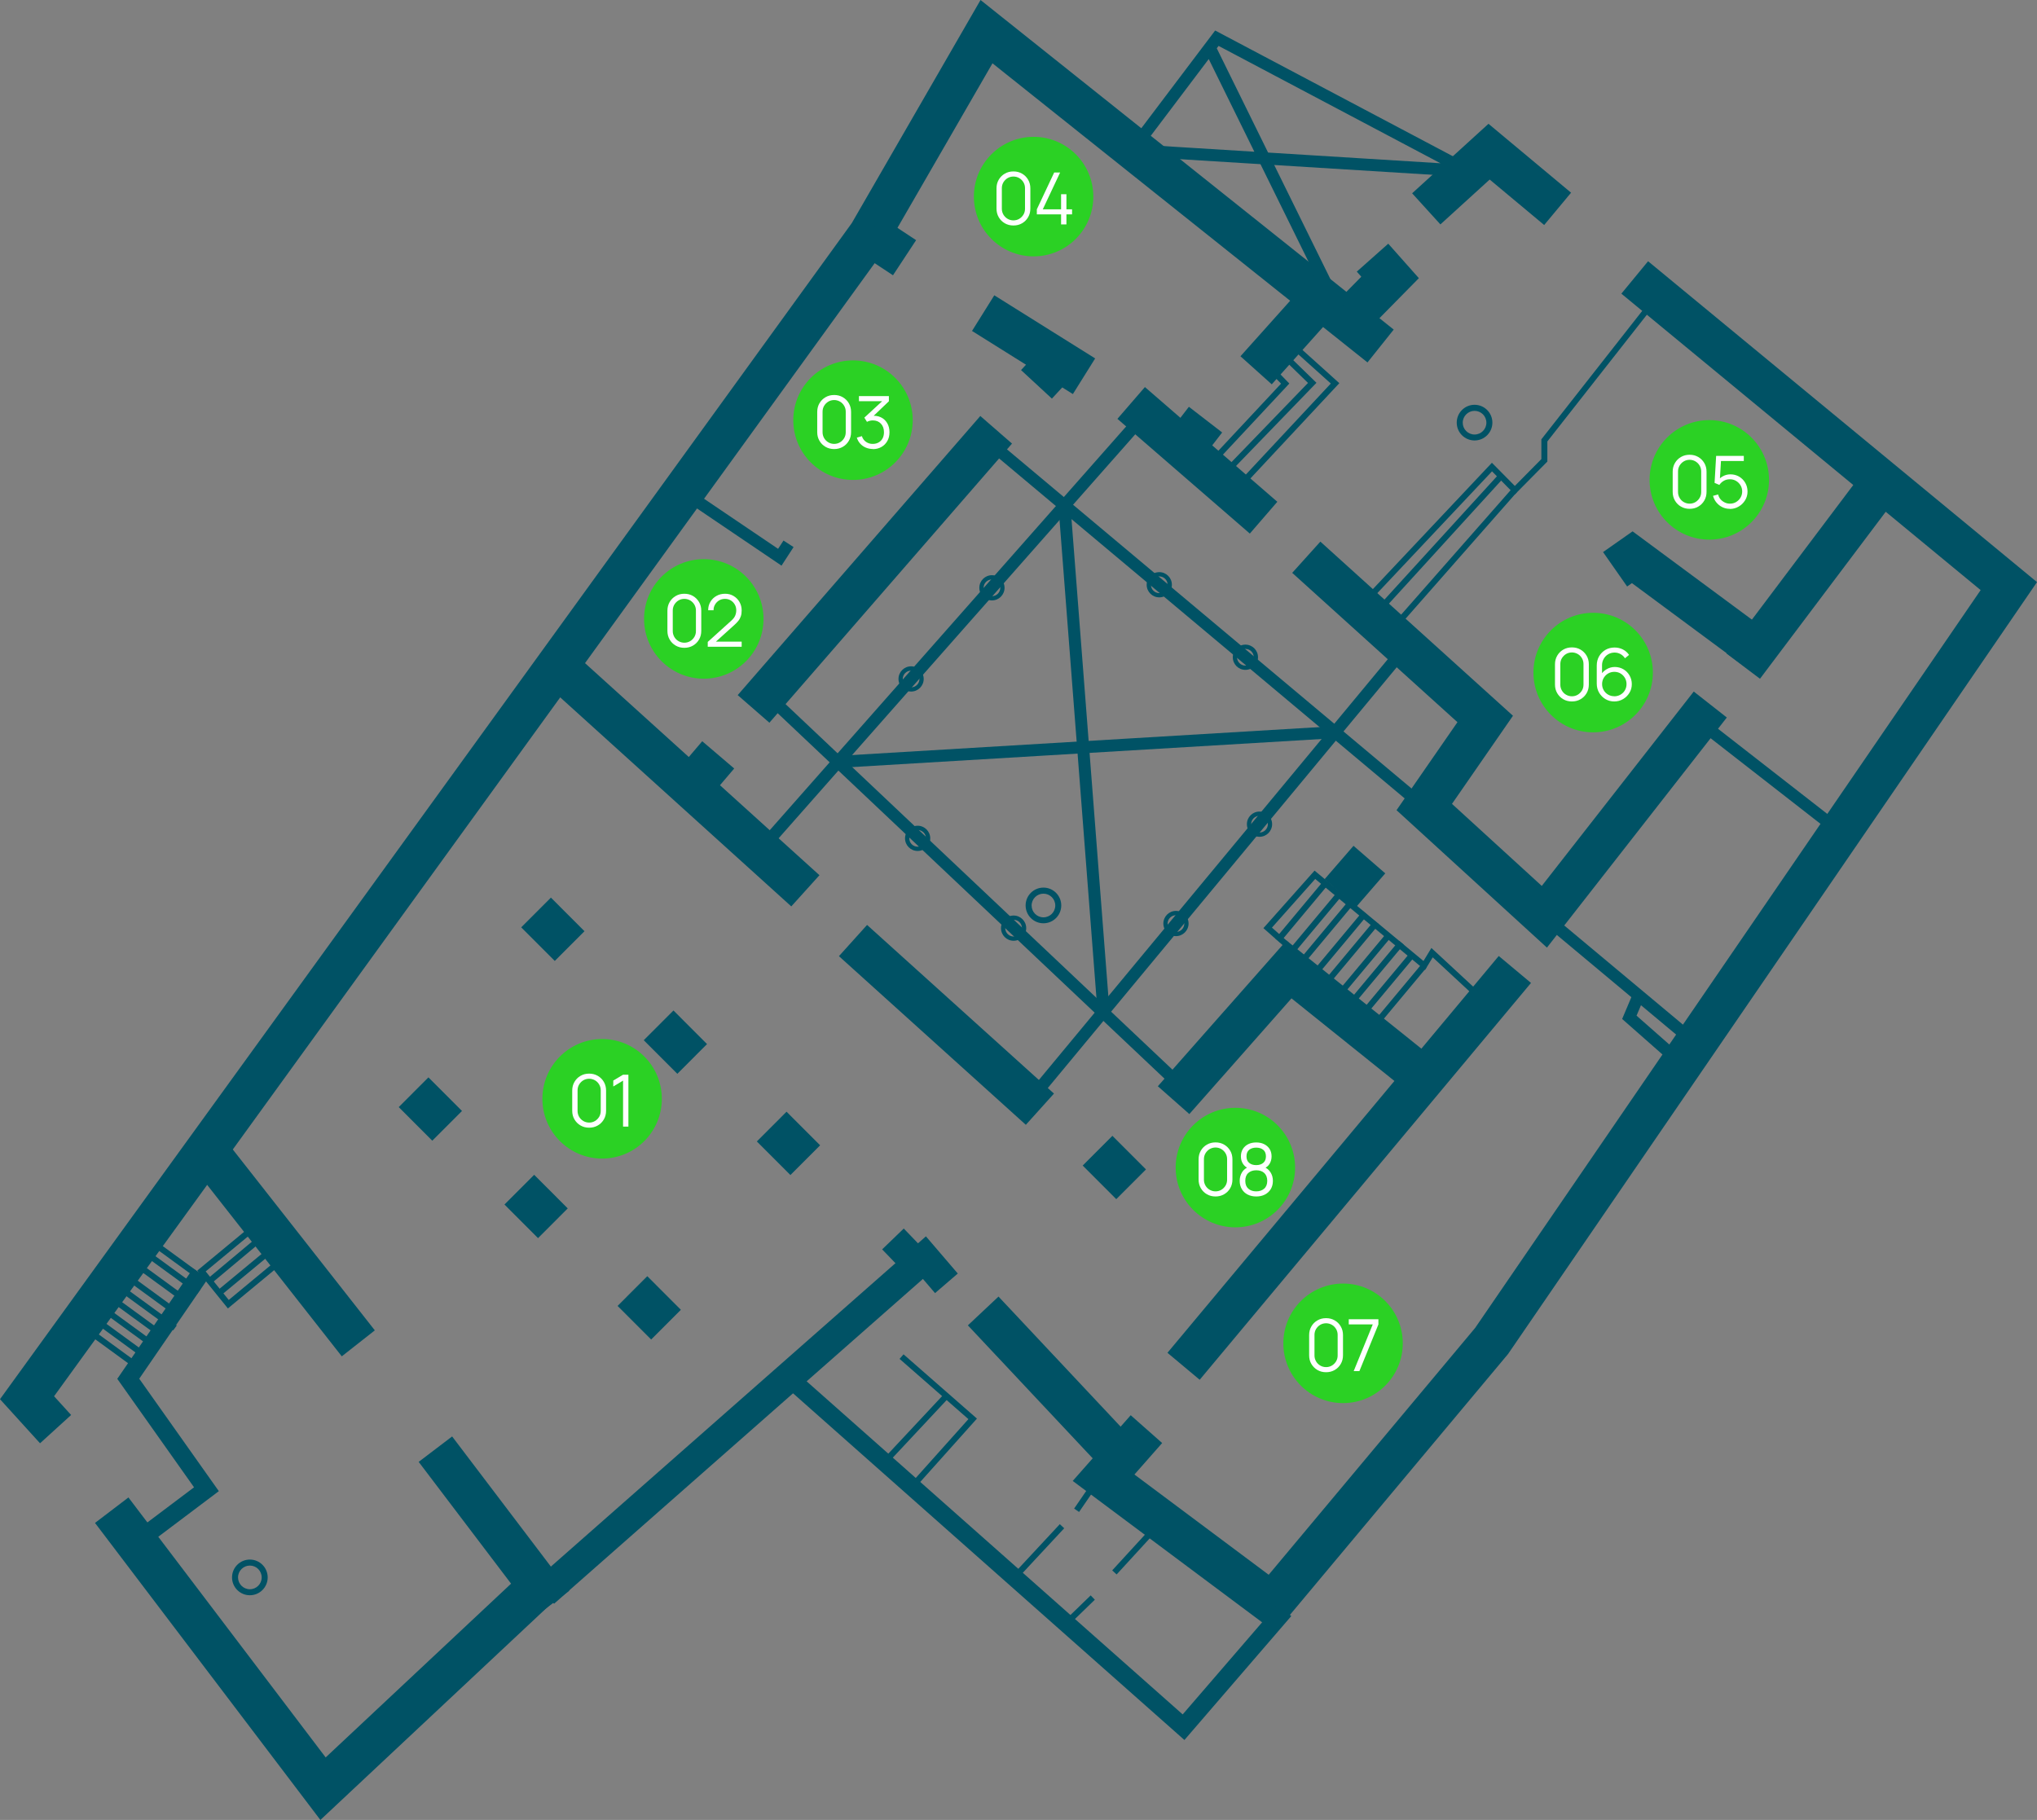 <svg xmlns="http://www.w3.org/2000/svg" width="545" height="487" viewBox="0 0 545 487" fill="none"><rect x="0" y="0" width="545" height="487" fill="#808080" stroke="none"/><g clip-path="url(#clip0_5579_17397)"><path d="M10.711 386.205L0 374.408L227.898 59.696L262.343 0L372.888 88.193L365.87 96.985L265.539 16.941L237.164 66.077L14.469 373.62L19.029 378.635L10.711 386.205Z" fill="#005265"></path><path d="M413.146 60.21L398.565 48.043L385.381 60.049L377.818 51.723L398.244 33.127L420.34 51.563L413.146 60.21Z" fill="#005265"></path><path d="M341.237 436.771L287.009 396.283L302.521 378.699L310.936 386.141L303.517 394.563L339.439 421.389L394.695 355.313L529.922 157.903L433.797 78.582L440.943 69.902L545 155.765L403.479 362.321L341.237 436.771Z" fill="#005265"></path><path d="M400.992 255.809L312.352 361.996L320.978 369.21L409.618 263.023L400.992 255.809Z" fill="#005265"></path><path d="M499.076 125.488L461.908 174.858L470.885 181.629L508.053 132.26L499.076 125.488Z" fill="#005265"></path><path d="M59.653 304.236L50.815 311.188L91.444 362.941L100.283 355.989L59.653 304.236Z" fill="#005265"></path><path d="M120.968 384.377L112.016 391.181L143.343 432.477L152.296 425.673L120.968 384.377Z" fill="#005265"></path><path d="M85.719 487L25.42 407.518L34.364 400.703L87.132 470.268L141.746 419.075L149.422 427.288L85.719 487Z" fill="#005265"></path><path d="M267.15 346.947L258.957 354.651L295.866 393.978L304.059 386.274L267.15 346.947Z" fill="#005265"></path><path d="M318.21 298.109L309.779 290.667L344.208 251.673L384.578 284.045L377.545 292.837L345.541 267.152L318.21 298.109Z" fill="#005265"></path><path d="M413.884 253.57L373.643 216.795L389.942 193.247L345.733 153.29L353.265 144.932L404.796 191.528L388.48 215.107L412.503 237.063L453.163 185.05L462.011 191.994L413.884 253.57Z" fill="#005265"></path><path d="M152.772 174.055L145.234 182.402L211.709 242.543L219.246 234.196L152.772 174.055Z" fill="#005265"></path><path d="M231.985 247.501L224.458 255.857L274.464 300.988L281.991 292.632L231.985 247.501Z" fill="#005265"></path><path d="M297.624 303.933L289.676 311.889L298.657 320.879L306.606 312.923L297.624 303.933Z" fill="#005265"></path><path d="M210.442 297.482L202.493 305.438L211.475 314.428L219.423 306.472L210.442 297.482Z" fill="#005265"></path><path d="M180.187 270.394L172.238 278.35L181.22 287.34L189.168 279.384L180.187 270.394Z" fill="#005265"></path><path d="M147.398 240.192L139.45 248.148L148.431 257.138L156.38 249.182L147.398 240.192Z" fill="#005265"></path><path d="M173.185 341.494L165.236 349.45L174.218 358.44L182.166 350.484L173.185 341.494Z" fill="#005265"></path><path d="M142.918 314.363L134.97 322.319L143.951 331.309L151.9 323.353L142.918 314.363Z" fill="#005265"></path><path d="M114.626 288.292L106.678 296.248L115.659 305.238L123.608 297.282L114.626 288.292Z" fill="#005265"></path><path d="M148.233 429.153L142.934 423.125L247.73 330.833L256.257 340.783L250.171 346.022L246.927 342.229L148.233 429.153Z" fill="#005265"></path><path d="M37.849 414.607L34.943 410.765L51.916 397.987L31.378 368.959L51.66 339.432L55.626 342.165L37.255 368.927L58.548 399.016L37.849 414.607Z" fill="#005265"></path><path d="M316.893 465.607L209.383 370.357L212.563 366.741L316.427 458.759L341.832 429.297L345.477 432.448L316.893 465.607Z" fill="#005265"></path><path d="M262.283 111.315L197.371 186.005L205.852 193.389L270.764 118.7L262.283 111.315Z" fill="#005265"></path><path d="M235.732 58.082L229.546 67.476L238.918 73.659L245.104 64.265L235.732 58.082Z" fill="#005265"></path><path d="M266.024 79.018L260.064 88.557L287.049 105.448L293.009 95.909L266.024 79.018Z" fill="#005265"></path><path d="M306.321 103.574L298.964 112.081L334.392 142.777L341.749 134.27L306.321 103.574Z" fill="#005265"></path><path d="M466.523 178.171L436.623 156.038L435.338 156.938L428.899 147.728L436.8 142.183L473.204 169.122L466.523 178.171Z" fill="#005265"></path><path d="M301.458 113.939L205.28 222.903L207.687 225.031L303.865 116.068L301.458 113.939Z" fill="#005265"></path><path d="M372.611 174.822L276.078 291.246L278.55 293.299L375.083 176.875L372.611 174.822Z" fill="#005265"></path><path d="M265.066 116.596L263.004 119.06L380.026 217.17L382.088 214.706L265.066 116.596Z" fill="#005265"></path><path d="M207.585 185.969L205.38 188.306L312.892 289.891L315.096 287.554L207.585 185.969Z" fill="#005265"></path><path d="M286.389 135.117L283.187 135.365L293.673 271.148L296.875 270.9L286.389 135.117Z" fill="#005265"></path><path d="M357.125 194.318L224.127 202.273L224.319 205.482L357.317 197.526L357.125 194.318Z" fill="#005265"></path><path d="M362.033 87.02L305.604 39.331L303.918 41.565L301.349 39.62L325.115 8.165L400.075 47.818L340.916 44.153L362.033 87.036V87.02ZM314.34 42.497L352.366 74.644L337.239 43.928L314.34 42.514V42.497ZM339.294 40.826L385.397 43.687L326.03 12.28L325.548 12.923L339.278 40.826H339.294ZM306.038 38.768L335.601 40.601L323.397 15.8L306.054 38.768H306.038Z" fill="#005265"></path><path d="M209.094 151.361L184.3 134.58L186.099 131.928L208.179 146.86L209.624 144.642L212.322 146.394L209.094 151.361Z" fill="#005265"></path><path d="M458.55 194.15L456.577 196.687L488.534 221.588L490.507 219.051L458.55 194.15Z" fill="#005265"></path><path d="M414.221 244.062L412.163 246.53L449.962 278.107L452.02 275.64L414.221 244.062Z" fill="#005265"></path><path d="M447.51 284.559L434.005 272.665L436.928 265.753L439.883 267.007L437.859 271.781L449.63 282.148L447.51 284.559Z" fill="#005265"></path><path d="M366.529 87.727L358.516 79.835L364.216 74.049L363.012 72.683L371.426 65.209L379.616 74.435L366.529 87.727Z" fill="#005265"></path><path d="M348.236 77.064L331.884 95.332L340.256 102.84L356.608 84.572L348.236 77.064Z" fill="#005265"></path><path d="M318.088 108.853L312.194 116.502L321.095 123.373L326.989 115.724L318.088 108.853Z" fill="#005265"></path><path d="M331.104 131.719L329.932 130.626L356.059 102.627L346.986 94.478L348.062 93.272L358.339 102.531L331.104 131.719Z" fill="#005265"></path><path d="M329.884 125.531L328.744 124.422L349.957 102.466L343.694 96.374L344.818 95.217L352.221 102.434L329.884 125.531Z" fill="#005265"></path><path d="M326.175 122.751L325.002 121.658L342.747 102.659L339.824 99.653L340.98 98.528L344.963 102.627L326.175 122.751Z" fill="#005265"></path><path d="M367.797 159.462L366.641 158.353L399.159 123.827L405.293 130.032L412.391 122.847V117.559L441.617 80.334L442.886 81.33L413.997 118.121V123.506L405.293 132.314L399.191 126.126L367.797 159.462Z" fill="#005265"></path><path d="M401.008 126.897L368.812 162.201L369.998 163.285L402.194 127.98L401.008 126.897Z" fill="#005265"></path><path d="M404.664 130.596L373.24 166.335L374.446 167.397L405.87 131.658L404.664 130.596Z" fill="#005265"></path><path d="M24.353 355.565L23.407 356.864L36.178 366.178L37.123 364.879L24.353 355.565Z" fill="#005265"></path><path d="M26.868 353.073L25.922 354.372L38.691 363.688L39.637 362.389L26.868 353.073Z" fill="#005265"></path><path d="M29.435 350.504L28.49 351.803L41.26 361.117L42.206 359.818L29.435 350.504Z" fill="#005265"></path><path d="M31.981 347.943L31.036 349.242L43.806 358.556L44.752 357.257L31.981 347.943Z" fill="#005265"></path><path d="M34.521 345.369L33.575 346.668L46.346 355.982L47.291 354.683L34.521 345.369Z" fill="#005265"></path><path d="M34.785 341.193L33.839 342.492L46.608 351.808L47.554 350.51L34.785 341.193Z" fill="#005265"></path><path d="M38.339 338.653L37.393 339.951L50.161 349.268L51.107 347.969L38.339 338.653Z" fill="#005265"></path><path d="M40.909 335.642L39.963 336.941L52.733 346.256L53.679 344.957L40.909 335.642Z" fill="#005265"></path><path d="M41.613 332.034L40.667 333.333L53.438 342.648L54.384 341.349L41.613 332.034Z" fill="#005265"></path><path d="M70.309 335.283L58.13 345.361L59.154 346.6L71.332 336.522L70.309 335.283Z" fill="#005265"></path><path d="M68.907 330.998L55.846 341.925L56.876 343.158L69.936 332.232L68.907 330.998Z" fill="#005265"></path><path d="M60.973 350.121L52.783 339.995L65.582 329.403L66.609 330.64L55.031 340.22L61.198 347.855L72.744 338.291L73.771 339.529L60.973 350.121Z" fill="#005265"></path><path d="M244.599 398.357L243.411 397.28L259.099 379.744L240.681 363.623L241.74 362.401L261.38 379.599L244.599 398.357Z" fill="#005265"></path><path d="M252.634 372.975L236.044 390.719L237.216 391.818L253.806 374.073L252.634 372.975Z" fill="#005265"></path><path d="M291.703 397.384L287.383 403.676L288.706 404.587L293.027 398.295L291.703 397.384Z" fill="#005265"></path><path d="M283.553 407.85L270.842 421.522L272.017 422.617L284.729 408.945L283.553 407.85Z" fill="#005265"></path><path d="M291.808 426.912L284.704 433.801L285.821 434.955L292.926 428.066L291.808 426.912Z" fill="#005265"></path><path d="M307.31 409.594L297.571 420.217L298.754 421.304L308.493 410.681L307.31 409.594Z" fill="#005265"></path><path d="M394.968 266.975L383.326 256.174L381.254 259.581L351.884 235.198L340.306 248.218L344.786 252.188L343.726 253.393L338.025 248.362L351.707 232.964L380.853 257.154L382.972 253.666L396.06 265.785L394.968 266.975Z" fill="#005265"></path><path d="M380.441 257.873L367.219 273.729L368.452 274.759L381.674 258.903L380.441 257.873Z" fill="#005265"></path><path d="M377.374 254.807L364.151 270.663L365.384 271.693L378.607 255.837L377.374 254.807Z" fill="#005265"></path><path d="M374.329 251.739L361.106 267.595L362.339 268.625L375.562 252.769L374.329 251.739Z" fill="#005265"></path><path d="M370.76 249.949L357.538 265.806L358.77 266.836L371.993 250.979L370.76 249.949Z" fill="#005265"></path><path d="M367.701 246.328L354.479 262.185L355.711 263.215L368.934 247.358L367.701 246.328Z" fill="#005265"></path><path d="M364.648 243.815L351.425 259.672L352.658 260.702L365.88 244.845L364.648 243.815Z" fill="#005265"></path><path d="M361.069 240.746L347.846 256.603L349.079 257.633L362.301 241.776L361.069 240.746Z" fill="#005265"></path><path d="M358.02 238.405L344.797 254.261L346.03 255.291L359.253 239.434L358.02 238.405Z" fill="#005265"></path><path d="M354.448 235.299L341.226 251.155L342.459 252.185L355.681 236.329L354.448 235.299Z" fill="#005265"></path><path d="M362.134 226.33L354.402 235.255L362.894 242.626L370.627 233.701L362.134 226.33Z" fill="#005265"></path><path d="M187.883 198.344L182.852 204.252L191.407 211.551L196.438 205.642L187.883 198.344Z" fill="#005265"></path><path d="M279.172 247.06C276.539 247.06 274.403 244.923 274.403 242.287C274.403 239.651 276.539 237.513 279.172 237.513C281.806 237.513 283.941 239.651 283.941 242.287C283.941 244.923 281.806 247.06 279.172 247.06ZM279.172 239.136C277.438 239.136 276.009 240.551 276.009 242.303C276.009 244.055 277.422 245.469 279.172 245.469C280.922 245.469 282.336 244.055 282.336 242.303C282.336 240.551 280.922 239.136 279.172 239.136Z" fill="#005265"></path><path d="M314.629 250.5C312.766 250.5 311.256 248.989 311.256 247.125C311.256 245.26 312.766 243.749 314.629 243.749C316.491 243.749 318.001 245.26 318.001 247.125C318.001 248.989 316.491 250.5 314.629 250.5ZM314.629 244.906C313.392 244.906 312.396 245.903 312.396 247.141C312.396 248.378 313.392 249.375 314.629 249.375C315.865 249.375 316.861 248.378 316.861 247.141C316.861 245.903 315.865 244.906 314.629 244.906Z" fill="#005265"></path><path d="M336.982 223.915C335.119 223.915 333.609 222.404 333.609 220.54C333.609 218.675 335.119 217.164 336.982 217.164C338.844 217.164 340.354 218.675 340.354 220.54C340.354 222.404 338.844 223.915 336.982 223.915ZM336.982 218.305C335.745 218.305 334.75 219.302 334.75 220.54C334.75 221.777 335.745 222.774 336.982 222.774C338.218 222.774 339.214 221.777 339.214 220.54C339.214 219.302 338.218 218.305 336.982 218.305Z" fill="#005265"></path><path d="M333.208 179.248C331.345 179.248 329.836 177.737 329.836 175.872C329.836 174.008 331.345 172.497 333.208 172.497C335.071 172.497 336.58 174.008 336.58 175.872C336.58 177.737 335.071 179.248 333.208 179.248ZM333.208 173.638C331.972 173.638 330.976 174.635 330.976 175.872C330.976 177.11 331.972 178.106 333.208 178.106C334.445 178.106 335.44 177.11 335.44 175.872C335.44 174.635 334.445 173.638 333.208 173.638Z" fill="#005265"></path><path d="M310.165 159.847C308.302 159.847 306.792 158.337 306.792 156.472C306.792 154.608 308.302 153.097 310.165 153.097C312.027 153.097 313.537 154.608 313.537 156.472C313.537 158.337 312.027 159.847 310.165 159.847ZM310.165 154.238C308.928 154.238 307.933 155.234 307.933 156.472C307.933 157.71 308.928 158.706 310.165 158.706C311.401 158.706 312.397 157.71 312.397 156.472C312.397 155.234 311.401 154.238 310.165 154.238Z" fill="#005265"></path><path d="M265.394 160.667C263.531 160.667 262.022 159.156 262.022 157.292C262.022 155.427 263.531 153.916 265.394 153.916C267.257 153.916 268.766 155.427 268.766 157.292C268.766 159.156 267.257 160.667 265.394 160.667ZM265.394 155.058C264.158 155.058 263.162 156.054 263.162 157.292C263.162 158.529 264.158 159.526 265.394 159.526C266.631 159.526 267.626 158.529 267.626 157.292C267.626 156.054 266.631 155.058 265.394 155.058Z" fill="#005265"></path><path d="M243.764 185.05C241.901 185.05 240.392 183.539 240.392 181.675C240.392 179.81 241.901 178.299 243.764 178.299C245.627 178.299 247.136 179.81 247.136 181.675C247.136 183.539 245.627 185.05 243.764 185.05ZM243.764 179.457C242.527 179.457 241.532 180.453 241.532 181.691C241.532 182.928 242.527 183.925 243.764 183.925C245 183.925 245.996 182.928 245.996 181.691C245.996 180.453 245 179.457 243.764 179.457Z" fill="#005265"></path><path d="M245.514 227.708C243.652 227.708 242.142 226.197 242.142 224.333C242.142 222.468 243.652 220.957 245.514 220.957C247.377 220.957 248.887 222.468 248.887 224.333C248.887 226.197 247.377 227.708 245.514 227.708ZM245.514 222.099C244.278 222.099 243.282 223.095 243.282 224.333C243.282 225.57 244.278 226.567 245.514 226.567C246.751 226.567 247.746 225.57 247.746 224.333C247.746 223.095 246.751 222.099 245.514 222.099Z" fill="#005265"></path><path d="M271.191 251.738C269.328 251.738 267.819 250.227 267.819 248.362C267.819 246.498 269.328 244.987 271.191 244.987C273.054 244.987 274.563 246.498 274.563 248.362C274.563 250.227 273.054 251.738 271.191 251.738ZM271.191 246.128C269.955 246.128 268.959 247.125 268.959 248.362C268.959 249.6 269.955 250.596 271.191 250.596C272.428 250.596 273.423 249.6 273.423 248.362C273.423 247.125 272.428 246.128 271.191 246.128Z" fill="#005265"></path><path d="M394.518 117.864C391.885 117.864 389.749 115.727 389.749 113.091C389.749 110.455 391.885 108.317 394.518 108.317C397.152 108.317 399.288 110.455 399.288 113.091C399.288 115.727 397.152 117.864 394.518 117.864ZM394.518 109.94C392.784 109.94 391.355 111.355 391.355 113.107C391.355 114.859 392.768 116.273 394.518 116.273C396.269 116.273 397.682 114.859 397.682 113.107C397.682 111.355 396.269 109.94 394.518 109.94Z" fill="#005265"></path><path d="M66.85 426.87C64.217 426.87 62.081 424.733 62.081 422.097C62.081 419.461 64.217 417.323 66.85 417.323C69.484 417.323 71.62 419.461 71.62 422.097C71.62 424.733 69.484 426.87 66.85 426.87ZM66.85 418.93C65.116 418.93 63.687 420.345 63.687 422.097C63.687 423.849 65.1 425.263 66.85 425.263C68.601 425.263 70.014 423.849 70.014 422.097C70.014 420.345 68.601 418.93 66.85 418.93Z" fill="#005265"></path><path d="M241.804 328.743L236.021 334.319L240.801 339.285L246.583 333.709L241.804 328.743Z" fill="#005265"></path><path d="M279.12 92.597L273.181 99.031L281.438 106.666L287.377 100.231L279.12 92.597Z" fill="#005265"></path><path d="M457.322 144.401C466.147 144.401 473.3 137.241 473.3 128.408C473.3 119.576 466.147 112.416 457.322 112.416C448.498 112.416 441.344 119.576 441.344 128.408C441.344 137.241 448.498 144.401 457.322 144.401Z" fill="#2BD124"></path><path d="M452.055 136.156C451.204 136.156 450.433 135.963 449.743 135.561C449.052 135.159 448.522 134.629 448.121 133.937C447.72 133.246 447.527 132.475 447.527 131.623V126.222C447.527 125.37 447.72 124.599 448.121 123.908C448.522 123.217 449.052 122.686 449.743 122.284C450.433 121.883 451.188 121.69 452.055 121.69C452.922 121.69 453.677 121.883 454.368 122.284C455.058 122.686 455.588 123.233 455.99 123.908C456.391 124.583 456.584 125.354 456.584 126.222V131.623C456.584 132.475 456.391 133.246 455.99 133.937C455.588 134.629 455.058 135.159 454.368 135.561C453.677 135.963 452.906 136.156 452.055 136.156ZM452.055 134.773C452.633 134.773 453.147 134.629 453.613 134.355C454.079 134.082 454.448 133.696 454.737 133.23C455.01 132.764 455.155 132.25 455.155 131.671V126.142C455.155 125.563 455.01 125.049 454.737 124.583C454.464 124.117 454.095 123.747 453.613 123.458C453.147 123.184 452.617 123.04 452.055 123.04C451.493 123.04 450.963 123.184 450.498 123.458C450.032 123.731 449.663 124.117 449.374 124.583C449.101 125.049 448.956 125.579 448.956 126.142V131.671C448.956 132.234 449.101 132.748 449.374 133.23C449.647 133.696 450.016 134.082 450.498 134.355C450.979 134.629 451.493 134.773 452.055 134.773Z" fill="white"></path><path d="M462.798 136.156C462.076 136.156 461.417 136.011 460.807 135.706C460.197 135.416 459.683 134.998 459.249 134.484C458.816 133.97 458.511 133.359 458.318 132.684L459.683 132.314C459.811 132.812 460.02 133.246 460.341 133.616C460.662 133.986 461.048 134.259 461.481 134.468C461.915 134.677 462.365 134.773 462.846 134.773C463.457 134.773 464.019 134.629 464.516 134.323C465.014 134.018 465.4 133.632 465.689 133.134C465.978 132.636 466.122 132.089 466.122 131.51C466.122 130.932 465.978 130.353 465.673 129.855C465.367 129.357 464.966 128.971 464.484 128.682C464.002 128.392 463.456 128.248 462.862 128.248C462.204 128.248 461.642 128.392 461.16 128.682C460.678 128.971 460.309 129.324 460.02 129.758L458.735 129.212L459.153 121.995H466.556V123.361H459.779L460.486 122.702L460.116 128.858L459.763 128.392C460.165 127.942 460.646 127.572 461.208 127.315C461.77 127.058 462.365 126.93 462.991 126.93C463.842 126.93 464.613 127.139 465.303 127.54C465.994 127.942 466.54 128.505 466.941 129.196C467.343 129.887 467.551 130.659 467.551 131.526C467.551 132.394 467.343 133.15 466.909 133.857C466.475 134.564 465.913 135.127 465.191 135.545C464.484 135.963 463.697 136.188 462.83 136.188L462.798 136.156Z" fill="white"></path><path d="M426.249 195.964C435.074 195.964 442.227 188.803 442.227 179.971C442.227 171.138 435.074 163.978 426.249 163.978C417.425 163.978 410.271 171.138 410.271 179.971C410.271 188.803 417.425 195.964 426.249 195.964Z" fill="#2BD124"></path><path d="M420.565 187.702C419.713 187.702 418.943 187.509 418.252 187.107C417.562 186.706 417.032 186.175 416.63 185.484C416.229 184.793 416.036 184.037 416.036 183.17V177.769C416.036 176.917 416.229 176.146 416.63 175.454C417.032 174.763 417.562 174.233 418.252 173.831C418.943 173.429 419.697 173.236 420.565 173.236C421.432 173.236 422.186 173.429 422.877 173.831C423.567 174.233 424.097 174.779 424.499 175.454C424.9 176.13 425.093 176.917 425.093 177.769V183.17C425.093 184.021 424.9 184.793 424.499 185.484C424.097 186.175 423.567 186.706 422.877 187.107C422.186 187.509 421.416 187.702 420.565 187.702ZM420.565 186.32C421.143 186.32 421.657 186.175 422.122 185.902C422.588 185.629 422.957 185.243 423.246 184.777C423.519 184.311 423.664 183.796 423.664 183.218V177.689C423.664 177.11 423.519 176.596 423.246 176.129C422.973 175.663 422.604 175.278 422.122 175.004C421.64 174.731 421.127 174.586 420.565 174.586C420.003 174.586 419.473 174.731 419.007 175.004C418.541 175.278 418.172 175.663 417.883 176.129C417.61 176.596 417.465 177.126 417.465 177.689V183.218C417.465 183.78 417.61 184.295 417.883 184.777C418.156 185.243 418.525 185.629 419.007 185.902C419.489 186.175 420.003 186.32 420.565 186.32Z" fill="white"></path><path d="M431.902 187.702C431.035 187.702 430.248 187.493 429.541 187.075C428.835 186.657 428.273 186.079 427.839 185.355C427.422 184.632 427.213 183.812 427.213 182.912V178.106C427.213 177.174 427.422 176.338 427.839 175.615C428.257 174.892 428.835 174.313 429.541 173.895C430.264 173.477 431.083 173.268 431.998 173.268C432.785 173.268 433.524 173.445 434.198 173.783C434.873 174.136 435.435 174.619 435.852 175.245L434.76 176.146C434.471 175.679 434.07 175.31 433.588 175.036C433.106 174.763 432.56 174.619 431.982 174.619C431.34 174.619 430.762 174.779 430.248 175.085C429.734 175.39 429.349 175.808 429.06 176.322C428.771 176.837 428.626 177.383 428.626 177.994V181.016L428.273 180.614C428.674 179.971 429.204 179.457 429.862 179.071C430.521 178.685 431.243 178.476 432.014 178.476C432.881 178.476 433.652 178.685 434.343 179.087C435.033 179.489 435.579 180.051 435.981 180.742C436.382 181.434 436.591 182.221 436.591 183.073C436.591 183.925 436.382 184.712 435.949 185.404C435.515 186.111 434.953 186.657 434.246 187.075C433.54 187.493 432.753 187.702 431.886 187.702H431.902ZM431.902 186.32C432.512 186.32 433.058 186.175 433.556 185.886C434.054 185.597 434.455 185.211 434.744 184.712C435.033 184.214 435.178 183.668 435.178 183.057C435.178 182.446 435.033 181.9 434.744 181.401C434.455 180.903 434.054 180.501 433.572 180.212C433.09 179.923 432.528 179.778 431.918 179.778C431.308 179.778 430.762 179.923 430.264 180.212C429.766 180.501 429.381 180.903 429.076 181.401C428.787 181.9 428.642 182.446 428.642 183.057C428.642 183.668 428.787 184.198 429.076 184.696C429.365 185.195 429.75 185.58 430.248 185.87C430.746 186.159 431.292 186.304 431.902 186.304V186.32Z" fill="white"></path><path d="M359.335 375.452C368.159 375.452 375.313 368.292 375.313 359.46C375.313 350.627 368.159 343.467 359.335 343.467C350.51 343.467 343.357 350.627 343.357 359.46C343.357 368.292 350.51 375.452 359.335 375.452Z" fill="#2BD124"></path><path d="M354.79 367.191C353.939 367.191 353.168 366.998 352.478 366.596C351.787 366.194 351.257 365.648 350.856 364.973C350.454 364.298 350.262 363.526 350.262 362.658V357.258C350.262 356.406 350.454 355.634 350.856 354.943C351.257 354.252 351.787 353.722 352.478 353.32C353.168 352.918 353.923 352.725 354.79 352.725C355.657 352.725 356.412 352.918 357.103 353.32C357.793 353.722 358.323 354.252 358.724 354.943C359.126 355.634 359.319 356.406 359.319 357.258V362.658C359.319 363.51 359.126 364.282 358.724 364.973C358.323 365.664 357.793 366.194 357.103 366.596C356.412 366.998 355.641 367.191 354.79 367.191ZM354.79 365.825C355.368 365.825 355.882 365.68 356.348 365.407C356.813 365.133 357.183 364.748 357.472 364.282C357.745 363.815 357.889 363.301 357.889 362.722V357.193C357.889 356.615 357.745 356.1 357.472 355.634C357.199 355.168 356.83 354.782 356.348 354.509C355.866 354.236 355.352 354.091 354.79 354.091C354.228 354.091 353.698 354.236 353.232 354.509C352.767 354.782 352.397 355.168 352.108 355.634C351.835 356.1 351.691 356.631 351.691 357.193V362.722C351.691 363.285 351.835 363.799 352.108 364.282C352.381 364.748 352.751 365.117 353.232 365.407C353.698 365.68 354.228 365.825 354.79 365.825Z" fill="white"></path><path d="M362.177 366.901L367.284 354.397H360.86V353.014H368.793V354.397L363.703 366.901H362.177Z" fill="white"></path><path d="M330.526 328.422C339.351 328.422 346.504 321.262 346.504 312.43C346.504 303.597 339.351 296.437 330.526 296.437C321.702 296.437 314.548 303.597 314.548 312.43C314.548 321.262 321.702 328.422 330.526 328.422Z" fill="#2BD124"></path><path d="M325.211 320.161C324.36 320.161 323.589 319.968 322.899 319.566C322.208 319.164 321.678 318.634 321.277 317.943C320.875 317.252 320.683 316.48 320.683 315.628V310.228C320.683 309.376 320.875 308.604 321.277 307.913C321.678 307.222 322.208 306.692 322.899 306.29C323.589 305.888 324.344 305.695 325.211 305.695C326.078 305.695 326.833 305.888 327.523 306.29C328.214 306.692 328.744 307.238 329.145 307.913C329.547 308.588 329.739 309.376 329.739 310.228V315.628C329.739 316.48 329.547 317.252 329.145 317.943C328.744 318.634 328.214 319.164 327.523 319.566C326.833 319.968 326.062 320.161 325.211 320.161ZM325.211 318.795C325.789 318.795 326.303 318.65 326.769 318.377C327.234 318.104 327.604 317.718 327.893 317.252C328.166 316.786 328.31 316.271 328.31 315.693V310.163C328.31 309.585 328.166 309.07 327.893 308.604C327.62 308.138 327.25 307.769 326.769 307.479C326.303 307.206 325.773 307.061 325.211 307.061C324.649 307.061 324.119 307.206 323.653 307.479C323.188 307.752 322.818 308.138 322.529 308.604C322.256 309.07 322.112 309.601 322.112 310.163V315.693C322.112 316.255 322.256 316.769 322.529 317.252C322.802 317.718 323.172 318.104 323.653 318.377C324.135 318.65 324.649 318.795 325.211 318.795Z" fill="white"></path><path d="M336.099 320.161C335.231 320.161 334.461 319.984 333.802 319.647C333.144 319.309 332.614 318.811 332.245 318.184C331.875 317.557 331.683 316.818 331.683 315.982C331.683 315.146 331.891 314.359 332.309 313.683C332.726 313.008 333.369 312.51 334.22 312.157V312.719C333.481 312.462 332.951 312.028 332.566 311.433C332.18 310.839 332.004 310.18 332.004 309.44C332.004 308.669 332.18 308.01 332.534 307.447C332.887 306.885 333.369 306.467 333.979 306.161C334.589 305.856 335.296 305.711 336.099 305.711C336.902 305.711 337.608 305.856 338.218 306.161C338.829 306.467 339.326 306.901 339.68 307.447C340.033 308.01 340.21 308.669 340.21 309.44C340.21 310.163 340.033 310.822 339.68 311.417C339.326 312.012 338.78 312.446 338.042 312.719L337.993 312.157C338.845 312.494 339.487 313.008 339.92 313.683C340.354 314.359 340.563 315.13 340.563 315.982C340.563 316.834 340.37 317.557 340.001 318.184C339.615 318.811 339.102 319.293 338.427 319.647C337.753 320 336.982 320.161 336.115 320.161H336.099ZM336.099 318.795C336.966 318.795 337.688 318.554 338.234 318.071C338.78 317.589 339.053 316.882 339.053 315.982C339.053 315.082 338.78 314.359 338.25 313.876C337.721 313.394 336.998 313.153 336.115 313.153C335.231 313.153 334.525 313.394 333.979 313.876C333.433 314.359 333.176 315.066 333.176 315.982C333.176 316.898 333.449 317.589 333.979 318.071C334.525 318.554 335.231 318.795 336.099 318.795ZM336.099 311.771C336.869 311.771 337.496 311.578 337.977 311.176C338.459 310.774 338.7 310.196 338.7 309.424C338.7 308.653 338.459 308.058 337.977 307.672C337.496 307.286 336.869 307.093 336.099 307.093C335.328 307.093 334.702 307.286 334.22 307.672C333.738 308.058 333.497 308.653 333.497 309.424C333.497 310.196 333.738 310.79 334.22 311.176C334.702 311.578 335.328 311.771 336.099 311.771Z" fill="white"></path><path d="M161.096 310.019C169.92 310.019 177.074 302.859 177.074 294.026C177.074 285.193 169.92 278.033 161.096 278.033C152.272 278.033 145.118 285.193 145.118 294.026C145.118 302.859 152.272 310.019 161.096 310.019Z" fill="#2BD124"></path><path d="M157.628 301.757C156.776 301.757 156.006 301.564 155.315 301.162C154.625 300.761 154.095 300.214 153.693 299.539C153.292 298.864 153.099 298.093 153.099 297.225V291.824C153.099 290.972 153.292 290.201 153.693 289.509C154.095 288.818 154.625 288.288 155.315 287.886C156.006 287.484 156.76 287.291 157.628 287.291C158.495 287.291 159.249 287.484 159.94 287.886C160.63 288.288 161.16 288.818 161.562 289.509C161.963 290.201 162.156 290.972 162.156 291.824V297.225C162.156 298.076 161.963 298.848 161.562 299.539C161.16 300.23 160.63 300.761 159.94 301.162C159.249 301.564 158.479 301.757 157.628 301.757ZM157.628 300.391C158.206 300.391 158.72 300.246 159.185 299.973C159.651 299.7 160.02 299.314 160.309 298.848C160.582 298.382 160.727 297.868 160.727 297.289V291.76C160.727 291.181 160.582 290.667 160.309 290.201C160.036 289.734 159.667 289.349 159.185 289.076C158.703 288.802 158.19 288.658 157.628 288.658C157.066 288.658 156.536 288.802 156.07 289.076C155.604 289.349 155.235 289.734 154.946 290.201C154.673 290.667 154.528 291.197 154.528 291.76V297.289C154.528 297.851 154.673 298.366 154.946 298.848C155.219 299.314 155.588 299.684 156.07 299.973C156.536 300.246 157.066 300.391 157.628 300.391Z" fill="white"></path><path d="M166.7 301.468V289.156L164.083 290.731V289.14L166.7 287.581H168.13V301.468H166.7Z" fill="white"></path><path d="M188.299 181.61C197.123 181.61 204.277 174.45 204.277 165.618C204.277 156.785 197.123 149.625 188.299 149.625C179.474 149.625 172.321 156.785 172.321 165.618C172.321 174.45 179.474 181.61 188.299 181.61Z" fill="#2BD124"></path><path d="M183.096 173.349C182.245 173.349 181.474 173.156 180.783 172.754C180.093 172.352 179.563 171.822 179.162 171.131C178.76 170.44 178.567 169.668 178.567 168.816V163.416C178.567 162.564 178.76 161.792 179.162 161.101C179.563 160.41 180.093 159.88 180.783 159.478C181.474 159.076 182.229 158.883 183.096 158.883C183.963 158.883 184.718 159.076 185.408 159.478C186.099 159.88 186.629 160.426 187.03 161.101C187.432 161.776 187.624 162.548 187.624 163.416V168.816C187.624 169.668 187.432 170.44 187.03 171.131C186.629 171.822 186.099 172.352 185.408 172.754C184.718 173.156 183.947 173.349 183.096 173.349ZM183.096 171.983C183.674 171.983 184.188 171.838 184.653 171.565C185.119 171.292 185.488 170.906 185.778 170.44C186.051 169.974 186.195 169.459 186.195 168.881V163.351C186.195 162.773 186.051 162.258 185.778 161.792C185.505 161.326 185.135 160.956 184.653 160.667C184.188 160.394 183.658 160.249 183.096 160.249C182.534 160.249 182.004 160.394 181.538 160.667C181.072 160.94 180.703 161.326 180.414 161.792C180.141 162.258 179.997 162.789 179.997 163.351V168.881C179.997 169.443 180.141 169.957 180.414 170.44C180.687 170.906 181.056 171.292 181.538 171.565C182.02 171.838 182.534 171.983 183.096 171.983Z" fill="white"></path><path d="M189.358 173.06V171.774L195.637 166.1C196.183 165.618 196.536 165.152 196.713 164.702C196.89 164.268 196.986 163.801 196.986 163.319C196.986 162.741 196.858 162.226 196.585 161.76C196.312 161.294 195.958 160.924 195.493 160.651C195.043 160.378 194.529 160.249 193.967 160.249C193.405 160.249 192.843 160.394 192.393 160.667C191.944 160.94 191.558 161.326 191.301 161.792C191.028 162.258 190.9 162.757 190.916 163.303H189.471C189.471 162.451 189.664 161.712 190.065 161.037C190.466 160.362 190.996 159.847 191.687 159.462C192.361 159.076 193.132 158.883 193.999 158.883C194.866 158.883 195.589 159.076 196.263 159.478C196.938 159.88 197.468 160.41 197.853 161.085C198.239 161.76 198.431 162.5 198.431 163.335C198.431 163.914 198.367 164.428 198.223 164.862C198.078 165.296 197.869 165.714 197.58 166.084C197.291 166.454 196.922 166.839 196.472 167.241L190.9 172.272L190.675 171.693H198.431V173.06H189.374H189.358Z" fill="white"></path><path d="M228.22 128.424C237.044 128.424 244.198 121.264 244.198 112.432C244.198 103.599 237.044 96.439 228.22 96.439C219.395 96.439 212.242 103.599 212.242 112.432C212.242 121.264 219.395 128.424 228.22 128.424Z" fill="#2BD124"></path><path d="M223.177 120.163C222.326 120.163 221.555 119.97 220.865 119.568C220.174 119.166 219.645 118.636 219.243 117.945C218.842 117.254 218.649 116.498 218.649 115.63V110.23C218.649 109.378 218.842 108.606 219.243 107.915C219.645 107.224 220.174 106.694 220.865 106.292C221.555 105.89 222.31 105.697 223.177 105.697C224.044 105.697 224.799 105.89 225.49 106.292C226.18 106.694 226.71 107.224 227.112 107.915C227.513 108.606 227.706 109.378 227.706 110.23V115.63C227.706 116.482 227.513 117.254 227.112 117.945C226.71 118.636 226.18 119.166 225.49 119.568C224.799 119.97 224.028 120.163 223.177 120.163ZM223.177 118.781C223.755 118.781 224.269 118.636 224.735 118.363C225.201 118.089 225.57 117.704 225.859 117.238C226.132 116.771 226.277 116.241 226.277 115.678V110.149C226.277 109.571 226.132 109.056 225.859 108.59C225.586 108.124 225.217 107.738 224.735 107.465C224.253 107.192 223.739 107.047 223.177 107.047C222.615 107.047 222.085 107.192 221.62 107.465C221.154 107.738 220.785 108.124 220.496 108.59C220.223 109.056 220.078 109.587 220.078 110.149V115.678C220.078 116.241 220.223 116.755 220.496 117.238C220.769 117.704 221.138 118.073 221.62 118.363C222.085 118.636 222.615 118.781 223.177 118.781Z" fill="white"></path><path d="M233.551 120.147C232.861 120.147 232.234 120.018 231.656 119.777C231.078 119.536 230.58 119.182 230.163 118.732C229.745 118.282 229.44 117.736 229.248 117.109L230.596 116.707C230.821 117.398 231.207 117.913 231.737 118.266C232.267 118.62 232.861 118.797 233.535 118.781C234.145 118.781 234.675 118.636 235.125 118.363C235.575 118.105 235.912 117.736 236.153 117.27C236.393 116.804 236.506 116.257 236.506 115.646C236.506 114.698 236.233 113.943 235.687 113.364C235.141 112.785 234.418 112.496 233.519 112.496C233.262 112.496 233.005 112.528 232.732 112.592C232.459 112.657 232.202 112.753 231.961 112.882L231.255 111.757L236.65 106.774L236.875 107.353H229.81V105.986H237.823V107.369L233.118 111.869V111.307C234.065 111.178 234.916 111.307 235.639 111.644C236.377 111.982 236.939 112.512 237.357 113.203C237.774 113.894 237.983 114.714 237.983 115.662C237.983 116.546 237.791 117.334 237.405 118.009C237.02 118.684 236.506 119.215 235.831 119.6C235.157 119.986 234.402 120.179 233.551 120.179V120.147Z" fill="white"></path><path d="M276.538 68.6C285.363 68.6 292.516 61.44 292.516 52.607C292.516 43.775 285.363 36.615 276.538 36.615C267.714 36.615 260.561 43.775 260.561 52.607C260.561 61.44 267.714 68.6 276.538 68.6Z" fill="#2BD124"></path><path d="M271.143 60.339C270.292 60.339 269.521 60.146 268.831 59.744C268.14 59.342 267.61 58.812 267.209 58.12C266.807 57.429 266.615 56.658 266.615 55.806V50.405C266.615 49.554 266.807 48.782 267.209 48.091C267.61 47.4 268.14 46.869 268.831 46.468C269.521 46.066 270.276 45.873 271.143 45.873C272.01 45.873 272.765 46.066 273.456 46.468C274.146 46.869 274.676 47.4 275.077 48.091C275.479 48.782 275.672 49.554 275.672 50.405V55.806C275.672 56.658 275.479 57.429 275.077 58.12C274.676 58.812 274.146 59.342 273.456 59.744C272.765 60.146 271.994 60.339 271.143 60.339ZM271.143 58.972C271.721 58.972 272.235 58.828 272.701 58.554C273.167 58.281 273.536 57.895 273.825 57.429C274.098 56.963 274.242 56.449 274.242 55.87V50.341C274.242 49.763 274.098 49.248 273.825 48.782C273.552 48.316 273.183 47.946 272.701 47.657C272.235 47.384 271.705 47.239 271.143 47.239C270.581 47.239 270.051 47.384 269.586 47.657C269.12 47.93 268.75 48.316 268.461 48.782C268.188 49.248 268.044 49.779 268.044 50.341V55.87C268.044 56.433 268.188 56.947 268.461 57.429C268.734 57.895 269.104 58.265 269.586 58.554C270.051 58.828 270.581 58.972 271.143 58.972Z" fill="white"></path><path d="M283.893 60.049V57.365H277.406V56.015L282.047 46.162H283.636L278.996 56.015H283.893V51.965H285.322V56.015H286.832V57.365H285.322V60.049H283.893Z" fill="white"></path></g><defs><clipPath id="clip0_5579_17397"><rect width="545" height="487" fill="white"></rect></clipPath></defs></svg>